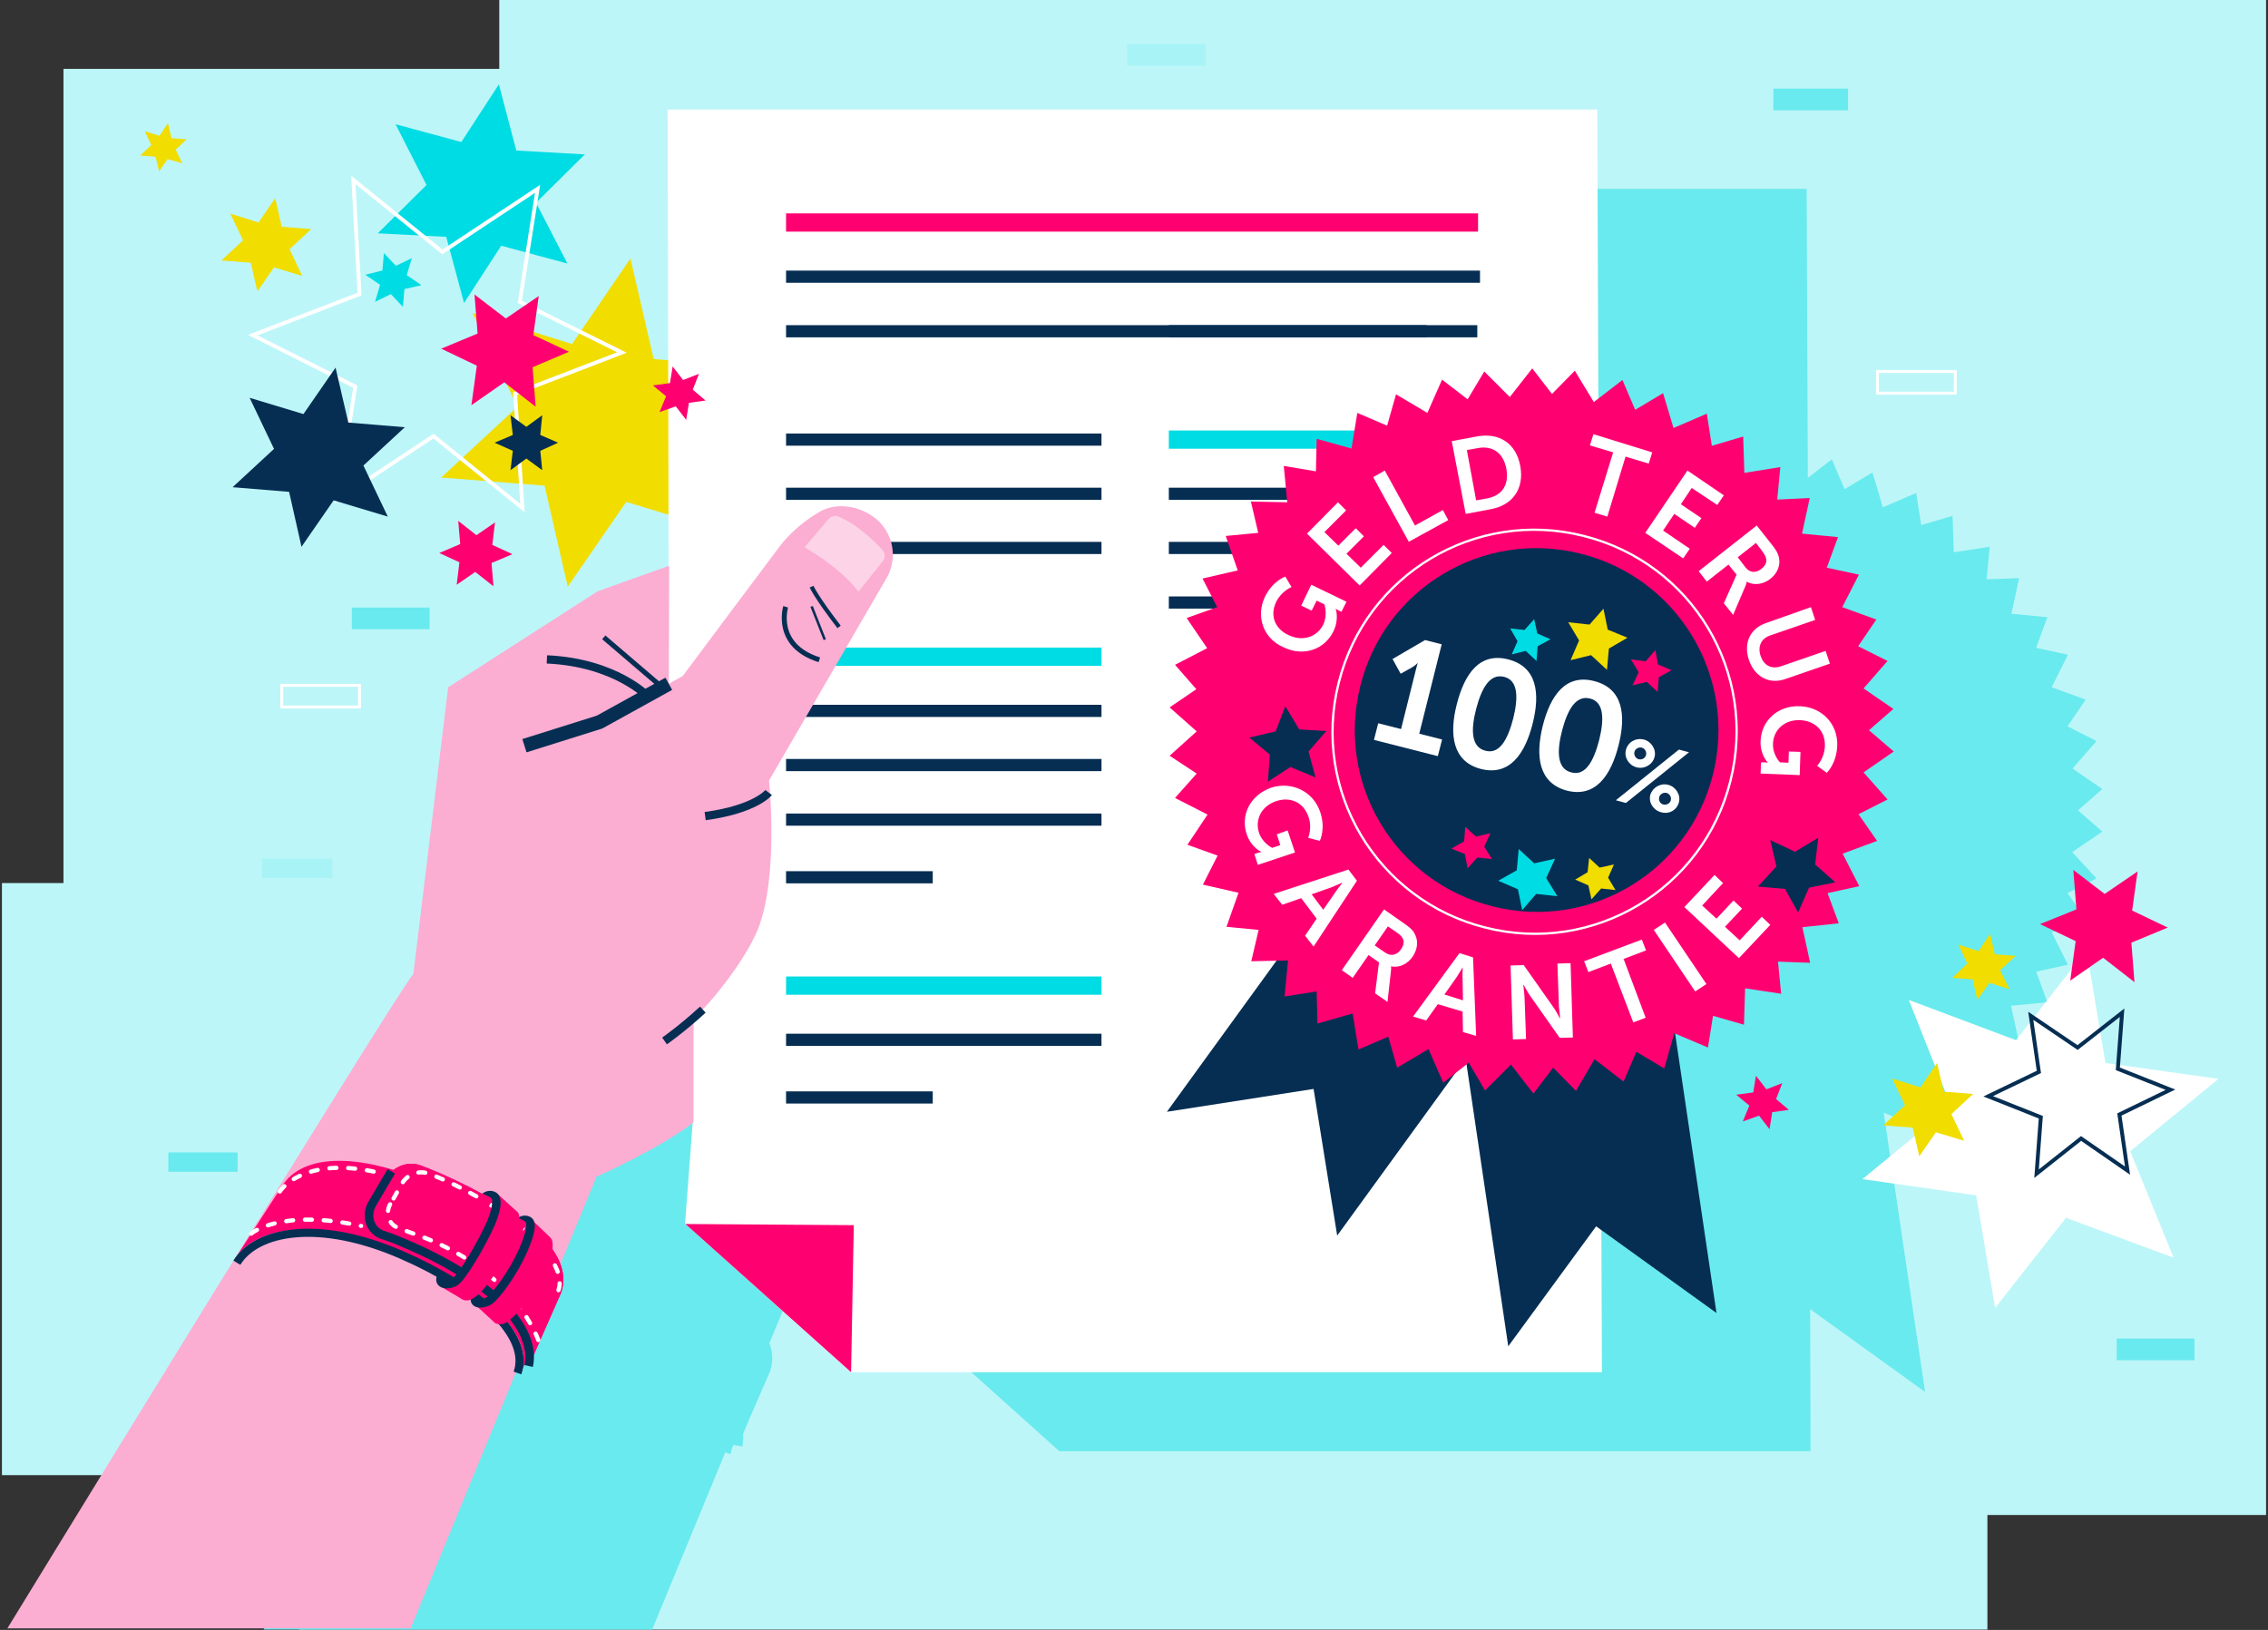 <?xml version="1.0" encoding="utf-8"?>
<!-- Generator: Adobe Illustrator 26.0.3, SVG Export Plug-In . SVG Version: 6.00 Build 0)  -->
<svg version="1.1" id="Laag_1" xmlns="http://www.w3.org/2000/svg" xmlns:xlink="http://www.w3.org/1999/xlink" x="0px" y="0px"
	 viewBox="0 0 586 421.2" style="enable-background:new 0 0 586 421.2;" xml:space="preserve">
<rect x="0" y="0" width="586" height="421.2" fill="#333333" stroke="none"/>
<style type="text/css">
	.st0{fill:#BDF6F8;}
	.st1{fill:#69EAEE;}
	.st2{fill:#00DCE3;}
	.st3{fill:#062E53;}
	.st4{fill:#F1DD00;}
	.st5{fill:#FFFFFF;}
	.st6{fill:#FF0071;}
	.st7{fill:none;stroke:#FF0071;stroke-width:4.716;stroke-miterlimit:10;}
	.st8{fill:none;stroke:#062E53;stroke-width:3.144;stroke-miterlimit:10;}
	.st9{fill:none;stroke:#FFFFFF;stroke-miterlimit:10;}
	.st10{fill:none;stroke:#00DCE3;stroke-width:4.716;stroke-miterlimit:10;}
	.st11{fill:#FCADD2;}
	.st12{fill:#FDD4E7;}
	.st13{fill:none;stroke:#062E53;stroke-width:3.599;stroke-miterlimit:10;}
	.st14{fill:none;stroke:#062E53;stroke-width:2.134;stroke-miterlimit:10;}
	.st15{fill:none;stroke:#062E53;stroke-width:1.281;stroke-miterlimit:10;}
	.st16{fill:none;stroke:#062E53;stroke-width:0.64;stroke-miterlimit:10;}
	.st17{fill:none;stroke:#062E53;stroke-width:1.068;stroke-miterlimit:10;}
	.st18{fill:none;stroke:#062E53;stroke-width:2.103;stroke-miterlimit:10;}
	.st19{fill:none;stroke:#FFFFFF;stroke-width:1.095;stroke-linecap:round;stroke-miterlimit:10;stroke-dasharray:1.798,3.058;}
	.st20{fill:none;stroke:#062E53;stroke-width:2.224;stroke-miterlimit:10;}
	.st21{fill:#A8F3F6;}
	.st22{fill:none;stroke:#FFFFFF;stroke-width:0.75;stroke-miterlimit:10;}
	.st23{fill:none;stroke:#FFFFFF;stroke-width:0.586;stroke-miterlimit:10;}
	.st24{fill:none;stroke:#062E53;stroke-miterlimit:10;}
</style>
<g>
	<polygon class="st0" points="585.5,-0.2 129,-0.2 129,17.8 16.4,17.8 16.4,228.2 0.5,228.2 0.5,381.2 77.3,381.2 77.3,421.1 
		513.5,421.1 513.5,391.5 585.5,391.5 	"/>
</g>
<path class="st1" d="M535.4,220.2l7.8-5.3l-6.3-5.5l6.3-5.5l-7.7-5.3l6.2-7.1l-7.5-3.8l4.7-6.9l-8.8-3.2l4.2-8.4l-8.2-1.8l2.9-7.9
	l-9.3-0.9l2-9.2l-8.4,0.3l0.8-8.4l-9.3,1.4l-0.3-9.4l-8.1,2.4l-1.3-8.3l-8.6,3.7l-2.7-9l-7.2,4.3l-3.3-7.7l-6.2,4.8l-0.3-74.7H226.4
	l0.3,118l-18.4,6.6l-38.6,24.8l-9,74.1c-1.7,1.8-20.4,31.9-41.6,66.3c-0.3,0.2-0.5,0.4-0.6,0.4c-0.2,0.2-0.2,0.4-0.1,0.7
	c-1.2,2-2.5,4-3.7,6c-0.2,0.2-0.3,0.4-0.4,0.7l0,0c-28.1,45.5-46.2,74.7-46.2,74.7h100.4l18.9-45.8l1.3,0.5c0.2-0.5,0.3-1,0.4-1.5
	l0.5-1.1c0,0.1,0,0.1,0,0.2l1.1,0.2l0,0l0,0l1.1,0.2c0.2-1.1,0.3-2.2,0.2-3.3l1.4-3.3c0.1-0.1,0.2-0.3,0.2-0.5l5.4-12.4
	c0.8-2.4,0.7-4.8-0.2-7.2l9.3-22.6c0,0,16.4-7.3,24.8-13.8l-2,25.9l42.8,38.4h194.1l-0.1-36.7l29.7,21.4l-10.7-72.2l8.5,3.6l1.3-8.3
	l8,2.3l0.3-9.4l9.3,1.4l-0.8-8.3l8.3,0.3l-2-9.2l9.4-0.9l-2.9-7.9l8.2-1.8l-4.2-8.4l8.9-3.2l-4.8-6.9l7.5-3.8L535.4,220.2z
	 M189.1,370.9c0,0.3,0.1,0.7,0.1,1C189.2,371.6,189.1,371.3,189.1,370.9L189.1,370.9z"/>
<polygon class="st2" points="115.3,61.2 97.6,60.3 110.2,47.8 102.2,32.1 119.2,36.7 128.9,21.8 133.4,38.9 151.1,39.9 138.5,52.4 
	146.6,68.1 129.5,63.5 119.9,78.3 "/>
<polygon class="st3" points="197.9,95.8 184.8,98.3 191.7,86.9 182.9,76.8 196.3,77.1 200.6,64.5 207,76.2 220.1,73.6 213.2,85.1 
	222,95.1 208.6,94.8 204.3,107.5 "/>
<polygon class="st4" points="147.8,88.9 162.9,66.8 168.9,92.8 195.6,94.9 175.9,113.2 187.5,137.5 161.8,129.7 146.7,151.6 
	140.7,125.5 114,123.4 133.7,105.1 122.1,80.9 "/>
<polygon class="st5" points="172.8,169.9 172.8,213 179,289.8 177,316.2 219.8,354.6 413.9,354.6 412.7,28.3 172.5,28.3 "/>
<polygon class="st6" points="177.1,316.3 220.6,316.6 219.9,354.6 "/>
<line class="st7" x1="203.1" y1="57.5" x2="381.9" y2="57.5"/>
<line class="st8" x1="203.1" y1="71.5" x2="382.4" y2="71.5"/>
<line class="st8" x1="203.1" y1="85.6" x2="368.6" y2="85.6"/>
<line class="st8" x1="203.1" y1="113.6" x2="284.6" y2="113.6"/>
<line class="st8" x1="203.1" y1="127.6" x2="284.6" y2="127.6"/>
<line class="st8" x1="203.1" y1="141.6" x2="284.6" y2="141.6"/>
<polygon class="st4" points="66.8,57.5 71.1,51.2 72.8,58.6 80.4,59.2 74.8,64.4 78.1,71.3 70.8,69.1 66.5,75.3 64.8,67.9 
	57.2,67.3 62.8,62.1 59.5,55.2 "/>
<polygon class="st4" points="511.2,245.8 514.2,241.3 515.4,246.6 520.8,247 516.8,250.7 519.2,255.6 514,254 510.9,258.4 
	509.7,253.1 504.4,252.7 508.3,249 506,244.1 "/>
<polygon class="st4" points="41.2,35.1 43.4,31.8 44.3,35.7 48.2,36 45.4,38.7 47.1,42.2 43.3,41.1 41.1,44.3 40.2,40.5 36.2,40.2 
	39.1,37.5 37.4,33.9 "/>
<polygon class="st9" points="92.9,76 91.3,46.5 114.3,65.1 138.9,48.8 134.3,78 160.7,91.1 133.1,101.7 135,131.3 112,112.7 
	87.2,129.1 91.8,99.9 65.3,86.6 "/>
<polygon class="st5" points="504.1,285.9 493.2,258.4 520.9,268.8 539.1,245.5 544,274.7 573.2,278.8 550.4,297.5 561.6,325 
	533.8,314.7 515.5,338 510.6,308.9 481.2,304.7 "/>
<polygon class="st6" points="123.2,94.5 114,90.1 123.4,86.2 122.6,76.1 130.7,82.3 139.2,76.5 137.8,86.6 147,90.9 137.6,94.9 
	138.4,105.1 130.3,98.8 121.8,104.7 "/>
<polygon class="st6" points="536.3,243.2 527.1,238.8 536.5,235 535.7,224.8 543.8,231 552.3,225.2 550.9,235.3 560.1,239.7 
	550.7,243.6 551.5,253.8 543.4,247.5 534.9,253.4 "/>
<polygon class="st6" points="118.7,145.3 113.5,142.9 118.9,140.6 118.4,134.6 123.1,138.3 127.9,135 127.2,140.8 132.4,143.2 
	127,145.5 127.5,151.5 122.8,147.8 118,151.1 "/>
<polygon class="st6" points="174.6,105 170.4,106.5 172.1,102.4 168.7,99.6 173.1,99 173.8,94.7 176.5,98.2 180.6,96.6 179,100.7 
	182.3,103.5 178,104.1 177.3,108.5 "/>
<polygon class="st6" points="454.5,288.3 450.3,289.8 452,285.7 448.6,282.9 453,282.3 453.7,278 456.4,281.5 460.5,279.9 
	458.9,284 462.2,286.8 457.9,287.4 457.2,291.8 "/>
<line class="st8" x1="203.1" y1="183.7" x2="284.6" y2="183.7"/>
<line class="st8" x1="203.1" y1="197.7" x2="284.6" y2="197.7"/>
<line class="st8" x1="203.1" y1="211.8" x2="284.6" y2="211.8"/>
<line class="st8" x1="203.1" y1="226.7" x2="241" y2="226.7"/>
<line class="st10" x1="203.1" y1="254.7" x2="284.6" y2="254.7"/>
<line class="st8" x1="203.1" y1="268.7" x2="284.6" y2="268.7"/>
<line class="st8" x1="203.1" y1="283.6" x2="241" y2="283.6"/>
<line class="st10" x1="203.1" y1="169.7" x2="284.6" y2="169.7"/>
<line class="st8" x1="302" y1="85.6" x2="381.7" y2="85.6"/>
<line class="st10" x1="302" y1="113.6" x2="381.7" y2="113.6"/>
<line class="st8" x1="302" y1="127.6" x2="381.7" y2="127.6"/>
<line class="st8" x1="302" y1="141.6" x2="381.7" y2="141.6"/>
<line class="st8" x1="302" y1="155.7" x2="381.7" y2="155.7"/>
<path class="st11" d="M172.8,176.7l3.6-2c0,0,21.1-28.3,25.2-33.7c4.2-5.4,9.6-8.4,9.6-8.4c3.9-2.6,9.4-2.3,13.8,0.5
	c5.3,3.3,7.2,10.1,4.4,15.7l-30.7,52.9c0,0,2.6,24.8-2.9,38.5c-2.9,7.1-10.9,17.8-16.6,23V290c-8.3,6.6-25.1,14.1-25.1,14.1
	l-48,116.7H1.9c0,0,100.9-164.8,104.9-169.1l9-74.1l38.6-24.8l18.5-6.6"/>
<path class="st12" d="M207.9,141.4c6,3.6,10.8,7.4,13.9,11.5l6.3-7.9c0.7-0.9,0.6-2.1-0.1-2.9c-2.1-2.3-6.6-6.6-11.3-8.6
	c-0.9-0.4-1.9-0.1-2.6,0.6L207.9,141.4z"/>
<polyline class="st13" points="135.5,192.7 154.9,186.6 172.8,176.7 "/>
<path class="st14" d="M181.6,260.9c-5.3,4.9-9.9,8.1-9.9,8.1"/>
<path class="st14" d="M167.4,180c0,0-8.3-8.8-26.1-9.6"/>
<line class="st15" x1="156" y1="164.7" x2="171.2" y2="177.7"/>
<path class="st14" d="M198.6,204.8c0,0-3.3,4.3-16.4,6.1"/>
<path class="st15" d="M203,156.8c0,0-3.1,10,8.7,13.7"/>
<line class="st16" x1="209.7" y1="156.7" x2="213.1" y2="165.3"/>
<path class="st17" d="M209.7,151.6c0,0,1.1,2.6,7.1,10.4"/>
<path class="st6" d="M134.7,354.4l8.3-17.7c3.5-9.8-9.5-20.6-29.2-29.7c-20.5-9.5-35.6-9.1-41-0.4l-12.1,18.7
	c5.1-8.3,21.7-11.2,43.4-1.7C124.2,332.4,138.3,344.6,134.7,354.4"/>
<path class="st18" d="M61.2,326.3c5.1-8.3,21.3-11.3,42.6-2c19.7,8.6,33.4,20.8,29.9,30.5"/>
<path class="st6" d="M96.1,311.3c-1.7,3-0.4,6.8,2.7,7.9c1.6,0.5,3.1,1.1,4.8,1.8c21.4,8.8,35.4,21.4,33,32.1L145,334
	c3.6-10.5-10.5-21.7-31.5-30.9c-1.6-0.7-3.2-1.3-4.7-1.9c-3.4-1.3-7.3,0.2-9.1,3.5L96.1,311.3z"/>
<path class="st6" d="M96.1,311.3c-1.7,3-0.4,6.8,2.7,7.9c1.6,0.5,3.1,1.1,4.8,1.8c21.4,8.8,35.4,21.4,33,32.1L145,334
	c3.6-10.5-10.5-21.7-31.5-30.9c-1.6-0.7-3.2-1.3-4.7-1.9c-3.4-1.3-7.3,0.2-9.1,3.5L96.1,311.3z"/>
<path class="st19" d="M144.3,333.4c2.8-8.2-13.5-21.4-29.8-28.6c-1.2-0.5-2.5-1.1-3.7-1.5c-2.7-1-5.7,0.2-7.1,2.8l-2.9,5.2"/>
<path class="st19" d="M100.8,311.2c-1.3,2.4-0.3,5.3,2.1,6.1c1.2,0.4,2.4,1,3.7,1.4c27,9.3,32.7,28.2,32.7,28.2"/>
<path class="st20" d="M136.6,353c2.3-10.7-11.6-23.3-33-32.1c-1.6-0.7-3.2-1.3-4.8-1.8c-3.1-1.1-4.4-4.8-2.7-7.9l5-8.5"/>
<path class="st6" d="M134.3,315c0,0,1.7-0.2,2.8,0.3c1.7,0.7-0.2,3.5-1.4,6c-2.6,5.8-7.5,13.8-9.2,15c-1,0.7-3.3,1.3-4,0.6l5.1,4.7
	c0.1,0.1,0.2,0.2,0.3,0.3c1.2,0.5,2.2,0.5,3.5-0.6c1.2-0.9,4.2-3.5,6.8-8.1c1.2-2,2.7-4.9,3.5-6.7c1.2-2.8,1.5-5.7,0.5-6.7l-5.1-4.9
	l-2.3-0.3L134.3,315z"/>
<path class="st20" d="M123,334.8c-1.3,2.5,2,2.3,3.4,1.3c1.8-1.2,6.1-7,8.7-12.8c1.1-2.6,3-7.2,1.3-7.9c-1.1-0.5-2.1,0.3-2.1,0.3"/>
<path class="st6" d="M125.4,309.3c0,0,1-0.8,2.1-0.3c1.7,0.7,0.5,4.6-0.6,7.2c-2.6,5.8-7.5,13.8-9.2,15c-1,0.7-3.5,1.8-4.1,1.1
	l5.4,3.2c0.1,0.1,0.6,0.4,0.7,0.4c1.2,0.5,2.4-0.2,3.7-1.2c1.7-1.3,6.5-7.7,9.1-13.5c1.1-2.4,2.4-7,1.2-8l-5.3-4.8h-1.9L125.4,309.3
	z"/>
<path class="st20" d="M114.1,329.7c-1.3,2.5,2.1,2.5,3.5,1.5c1.8-1.2,6.6-9.2,9.2-15c1.1-2.6,2.3-6.5,0.6-7.2
	c-1.1-0.5-2.1,0.3-2.1,0.3"/>
<path class="st6" d="M127.2,310.2c0,0-0.1-0.6-0.7-0.9c-0.3-0.2-1.9-0.9-1.9-0.9l-1.2,3.9l2.4,0.3L127.2,310.2z"/>
<path class="st6" d="M136,316.3c0,0-0.1-0.6-0.7-0.9c-0.3-0.2-1.9-0.9-1.9-0.9l-1.2,3.9l2.4,0.3L136,316.3z"/>
<polygon class="st2" points="98.2,73.6 94.4,71 98.8,69.9 99.2,65.4 102.3,68.7 106.4,66.7 105.1,71.1 108.9,73.7 104.5,74.7 
	104.1,79.3 101,76 96.9,78 "/>
<rect x="90.9" y="157" class="st1" width="20.1" height="5.6"/>
<rect x="43.5" y="297.8" class="st1" width="17.9" height="5"/>
<rect x="458.2" y="22.9" class="st1" width="19.3" height="5.6"/>
<rect x="291.2" y="11.4" class="st21" width="20.3" height="5.6"/>
<rect x="67.7" y="221.9" class="st21" width="18.2" height="5"/>
<rect x="485.1" y="96" class="st22" width="20.1" height="5.6"/>
<rect x="72.8" y="177.1" class="st22" width="20.1" height="5.6"/>
<rect x="546.9" y="345.9" class="st1" width="20.1" height="5.6"/>
<path class="st19" d="M72.3,307.9c0,0,5.8-9.4,25.4-4.9"/>
<path class="st19" d="M64.9,318.8c0,0,7.3-6.6,28.4-2"/>
<polygon class="st3" points="345.5,319.3 339.4,281.4 301.5,287.3 367.5,196.3 411.6,228.3 "/>
<polygon class="st3" points="443.5,339.3 412.4,316.9 389.7,347.9 367.4,197.2 421.2,188.6 "/>
<polygon class="st6" points="476.1,220.6 485,217.3 480.2,210.4 487.7,206.6 481.5,199.6 489.3,194.2 482.9,188.7 489.2,183.2 
	481.5,177.9 487.7,170.8 480.1,167 484.8,160.1 476,156.9 480.3,148.5 472,146.7 474.9,138.8 465.6,137.9 467.6,128.7 459.2,129.1 
	460,120.7 450.7,122.2 450.4,112.8 442.3,115.2 441,106.9 432.4,110.6 429.7,101.6 422.5,105.9 419.2,98.2 411.8,103.9 406.9,95.8 
	401,101.8 395.9,95.2 390.1,102.6 383.5,96 379.2,103.2 372.6,98.1 368.8,106.7 360.7,101.9 358.4,110 350.7,106.7 349.2,115.9 
	340.2,113.4 340,121.8 331.7,120.4 332.6,129.8 323.2,129.6 325.1,137.7 316.7,138.5 319.8,147.4 310.7,149.5 314.5,156.9 
	306.6,159.7 311.9,167.5 303.6,171.8 309.1,178.1 302.2,182.8 309.2,189 302.2,195.3 309.2,199.9 303.6,206.2 312,210.5 
	306.8,218.3 314.6,221.1 310.8,228.6 320,230.7 316.9,239.5 325.2,240.3 323.3,248.4 332.8,248.2 331.9,257.5 340.2,256.2 
	340.4,264.5 349.5,261.9 351,271.2 358.7,267.9 361,275.9 369.1,271.1 372.9,279.8 379.5,274.6 383.7,281.8 390.4,275.1 
	396.2,282.6 401.3,275.9 407.2,281.9 412,273.7 419.5,279.5 422.8,271.8 430,276.1 432.6,267 441.3,270.7 442.6,262.5 450.6,264.8 
	450.9,255.4 460.2,256.8 459.4,248.5 467.7,248.8 465.7,239.6 475.1,238.6 472.2,230.8 480.4,229 "/>
<g>
	<path class="st5" d="M326.8,154.3c2-4.2,5.3-5.3,5.3-5.3l1.6,2.7c0,0-2.5,1-3.9,3.7c-1.9,3.8-0.2,7.2,3.1,8.7
		c3.7,1.8,7.4,0.5,9-2.7c1.2-2.6,0.3-5.2,0.3-5.2l-2-1l-1.3,2.6l-2.7-1.3l2.6-5.4l9.1,4.4l-1.3,2.6l-0.8-0.4
		c-0.4-0.2-0.7-0.4-0.7-0.4l0,0c0,0,1,2.7-0.6,5.9c-2.2,4.5-7.6,6.7-13,4C326.5,165,324.4,159.4,326.8,154.3z"/>
</g>
<g>
	<path class="st5" d="M337.7,137.9l8-8.1l2.1,2.1l-5.6,5.6l3.6,3.5l4.5-4.5l2.1,2.1l-4.5,4.5l3.7,3.6l5.9-5.9l2.1,2.1l-8.3,8.4
		L337.7,137.9z"/>
</g>
<g>
	<path class="st5" d="M354.8,123.3l3-1.7l7.8,14.2l7.2-4l1.4,2.6L364,140L354.8,123.3z"/>
</g>
<g>
	<path class="st5" d="M375.1,114l6.4-1.2c5.8-1.1,10.2,1.7,11.3,7.6c1.1,5.9-2,10.2-7.7,11.2l-6.4,1.2L375.1,114z M384.2,128.8
		c3.8-0.7,5.8-3.4,5-7.7c-0.8-4.2-3.7-6-7.4-5.3l-2.8,0.5l2.4,13L384.2,128.8z"/>
</g>
<g>
	<path class="st5" d="M416.8,116.9l-6-1.8l0.9-2.9l15.2,4.7l-0.9,2.9l-6-1.8l-4.7,15.5l-3.3-1L416.8,116.9z"/>
</g>
<g>
	<path class="st5" d="M436,121.6l9.4,6.4l-1.7,2.5l-6.6-4.4l-2.8,4.2l5.3,3.6l-1.7,2.5l-5.3-3.6l-2.9,4.3l6.9,4.7l-1.7,2.5l-9.8-6.6
		L436,121.6z"/>
</g>
<g>
	<path class="st5" d="M453.9,135.8l3.8,4.8c1.3,1.6,1.7,2.5,1.9,3.3c0.5,2-0.2,4.1-2.2,5.7c-1.8,1.4-4.2,1.8-6.1,0.7l0,0
		c0,0,0,0.4-0.3,1.1l-3.2,7.5l-2.4-3l3.3-7.4l-2.1-2.6l-5.6,4.4l-2.1-2.7L453.9,135.8z M450.9,146.5c1.1,1.5,2.7,1.7,4.2,0.5
		c1.4-1.1,1.9-2.4,0.2-4.6l-1.6-2.1L449,144L450.9,146.5z"/>
</g>
<g>
	<path class="st5" d="M467.9,156.9l1.1,3.3l-11.6,4c-2.4,0.8-3.3,2.9-2.5,5.3c0.8,2.4,2.7,3.5,5.2,2.7l11.6-4l1.1,3.3l-11.6,4
		c-4.1,1.4-7.8-0.6-9.3-4.9c-1.5-4.4,0.3-8.2,4.4-9.6L467.9,156.9z"/>
</g>
<g>
	<path class="st5" d="M474.7,192.7c-0.2,4.7-2.7,7-2.7,7l-2.5-1.8c0,0,1.9-2,2-5c0.2-4.2-2.7-6.6-6.3-6.8c-4.2-0.2-7,2.6-7.1,6.1
		c-0.1,2.9,1.8,4.8,1.8,4.8l2.2,0.1l0.1-2.9l3,0.1l-0.2,6l-10.1-0.4l0.1-2.9h0.9c0.4,0,0.8,0.1,0.8,0.1V197c0,0-2-2.1-1.8-5.6
		c0.2-5,4.3-9.2,10.3-8.9C470.8,182.8,474.9,187.1,474.7,192.7z"/>
</g>
<g>
	<path class="st5" d="M341.1,209.8c1.5,4.4-0.1,7.5-0.1,7.5l-3-0.8c0,0,1.1-2.5,0.1-5.4c-1.4-4-4.9-5.2-8.3-4.1
		c-3.9,1.3-5.6,4.8-4.5,8.2c0.9,2.7,3.4,3.9,3.4,3.9l2.1-0.7l-0.9-2.8l2.8-1l1.9,5.7l-9.6,3.2l-0.9-2.8l0.9-0.3
		c0.4-0.1,0.8-0.2,0.8-0.2v-0.1c0,0-2.6-1.2-3.7-4.6c-1.6-4.7,0.8-10.1,6.5-12C333.8,201.9,339.3,204.5,341.1,209.8z"/>
</g>
<g>
	<path class="st5" d="M340.2,237.4l-4-5.3l-4.9,1.7l-2.2-2.8l19.3-6.3l2.2,2.9l-11.2,17l-2.2-2.8L340.2,237.4z M346.8,228.1
		c0,0-1.8,0.8-2.8,1.2l-5.1,1.8l3,4l3.1-4.5C345.6,229.6,346.9,228.2,346.8,228.1L346.8,228.1z"/>
</g>
<g>
	<path class="st5" d="M357.6,235l5,3.5c1.7,1.2,2.4,1.8,2.8,2.6c1.1,1.8,1,4-0.4,6.1c-1.3,1.9-3.5,3-5.6,2.5l0,0c0,0,0.1,0.4,0,1.1
		l-0.9,8.1l-3.2-2.2l1-8l-2.7-1.9l-4.1,5.9l-2.8-2L357.6,235z M357.8,246.1c1.5,1.1,3.1,0.8,4.2-0.8c1-1.5,1.1-2.9-1.2-4.4l-2.2-1.5
		l-3.4,4.9L357.8,246.1z"/>
</g>
<g>
	<path class="st5" d="M377.9,261.4l-6.4-1.9l-3,4.2l-3.4-1l12-16.4l3.5,1.1l0.8,20.3l-3.4-1L377.9,261.4z M377.9,250
		c0,0-1,1.7-1.6,2.6l-3.1,4.4l4.8,1.5l-0.1-5.4C377.8,251.9,378,250,377.9,250L377.9,250z"/>
</g>
<g>
	<path class="st5" d="M390.3,249.5l3.4-0.1l7.6,10.8c0.8,1.1,1.7,2.9,1.7,2.9h0.1c0,0-0.2-1.8-0.3-3l-0.4-11.1l3.4-0.1l0.6,19.2
		l-3.4,0.1l-7.6-10.8c-0.8-1.1-1.7-2.9-1.7-2.9h-0.1c0,0,0.2,1.8,0.3,3l0.4,11l-3.4,0.1L390.3,249.5z"/>
</g>
<g>
	<path class="st5" d="M416.2,249l-5.8,2.2l-1.1-2.8l14.9-5.6l1.1,2.8l-5.8,2.2l5.7,15.2l-3.2,1.2L416.2,249z"/>
</g>
<g>
	<path class="st5" d="M427.3,240.3l2.9-1.9l10.7,15.9l-2.9,1.9L427.3,240.3z"/>
</g>
<g>
	<path class="st5" d="M435.2,234.4l7.8-8.3l2.2,2.1l-5.4,5.8l3.7,3.4l4.4-4.7l2.2,2.1l-4.4,4.7l3.8,3.5l5.7-6.1l2.2,2.1l-8.1,8.6
		L435.2,234.4z"/>
</g>
<g>
	<path class="st23" d="M447.1,201.8c-7,28-35.4,45-63.3,37.9c-28-7-45-35.4-37.9-63.3c7-28,35.4-45,63.3-37.9
		C437.2,145.5,454.2,173.8,447.1,201.8z"/>
	<path class="st3" d="M442.6,200.1c-6.3,25.2-31.8,40.5-57,34.1c-25.2-6.3-40.5-31.8-34.1-57c6.3-25.2,31.8-40.5,57-34.1
		C433.6,149.4,448.9,174.9,442.6,200.1"/>
</g>
<g>
	<path class="st5" d="M356.1,186.9l5.9,1.5l3.8-15.2c0.2-0.9,0.5-1.8,0.5-1.8h-0.1c0,0-0.5,0.6-1.6,1.2l-2.7,1.5l-2.1-3.8l8.4-4.9
		l4.3,1.1l-5.8,23.1l5.9,1.5l-1.1,4.3l-16.5-4.2L356.1,186.9z"/>
	<path class="st5" d="M376.4,182c2-7.9,5.9-13.5,13.3-11.6s8.3,8.7,6.3,16.6c-2,7.9-6,13.6-13.4,11.7
		C375.3,196.8,374.4,189.8,376.4,182z M391,185.6c1.3-5.3,1.3-9.8-2.4-10.7c-3.7-0.9-5.8,3-7.2,8.3c-1.4,5.4-1.3,9.9,2.4,10.8
		C387.5,195,389.6,191,391,185.6z"/>
</g>
<g>
	<path class="st5" d="M398.6,187.6c2-7.9,5.9-13.5,13.3-11.6s8.3,8.7,6.3,16.6s-6,13.6-13.4,11.7
		C397.5,202.3,396.7,195.4,398.6,187.6z M413.2,191.2c1.3-5.3,1.3-9.8-2.4-10.7c-3.7-0.9-5.8,3-7.2,8.3c-1.4,5.4-1.3,9.9,2.4,10.8
		C409.7,200.6,411.8,196.6,413.2,191.2z"/>
</g>
<g>
	<path class="st5" d="M433.8,193.7l2.6,0.7l-16.3,13.1l-2.6-0.7L433.8,193.7z M420.1,193.8c0.5-2,2.5-3.2,4.6-2.7
		c2,0.5,3.3,2.6,2.8,4.5c-0.5,2-2.6,3.2-4.6,2.7S419.6,195.8,420.1,193.8z M425.3,195.1c0.2-0.8-0.3-1.7-1.1-1.9
		c-0.8-0.2-1.7,0.3-1.9,1.1c-0.2,0.8,0.3,1.7,1.1,1.9C424.3,196.4,425.1,195.9,425.3,195.1z M431,202.8c2,0.5,3.3,2.6,2.8,4.5
		c-0.5,2-2.5,3.2-4.6,2.6c-2-0.5-3.3-2.5-2.8-4.5C427,203.5,429,202.3,431,202.8z M429.8,207.9c0.8,0.2,1.7-0.3,1.9-1.1
		c0.2-0.8-0.3-1.7-1.1-1.9s-1.7,0.3-1.9,1.1S428.9,207.7,429.8,207.9z"/>
</g>
<g>
	<polygon class="st3" points="329.6,189 332.1,182.5 335.7,188.5 342.7,188.9 338.1,194.2 339.9,200.9 333.4,198.2 327.6,202 
		328.1,195 322.8,190.6 	"/>
	<polygon class="st3" points="469,223.4 469.8,216.5 463.8,220.1 457.4,217.1 459,223.9 454.2,229.1 461.2,229.7 464.6,235.8 
		467.4,229.4 474.2,228 	"/>
	<polygon class="st4" points="410.7,161.4 414.3,157.3 415.4,162.7 420.5,164.8 415.7,167.6 415.2,173.1 411.1,169.3 405.8,170.6 
		408,165.5 405.2,160.8 	"/>
	<polygon class="st6" points="425.2,170.9 427.7,168 428.4,171.7 431.9,173.2 428.6,175 428.3,178.8 425.5,176.2 421.8,177.1 
		423.4,173.7 421.4,170.4 	"/>
	<polygon class="st2" points="393.9,162.8 396.4,160 397.2,163.7 400.6,165.2 397.3,167 397,170.8 394.2,168.2 390.6,169.1 
		392.1,165.7 390.2,162.4 	"/>
	<polygon class="st2" points="396.9,231 393.3,235.2 392.2,229.8 387.1,227.6 391.9,224.9 392.4,219.4 396.4,223.1 401.8,221.9 
		399.5,226.9 402.4,231.6 	"/>
	<polygon class="st6" points="381.7,221.6 379.2,224.4 378.5,220.7 375,219.3 378.3,217.4 378.6,213.7 381.4,216.2 385.1,215.3 
		383.5,218.8 385.5,222 	"/>
	<polygon class="st4" points="413.7,229.6 411.2,232.4 410.4,228.8 407,227.3 410.2,225.4 410.6,221.7 413.3,224.2 417,223.4 
		415.5,226.8 417.4,230 	"/>
</g>
<polygon class="st3" points="78.4,107 86.7,95 90,109.2 104.6,110.4 93.9,120.3 100.2,133.5 86.2,129.3 77.9,141.3 74.7,127.1 
	60.1,125.9 70.8,116 64.5,102.8 "/>
<polygon class="st24" points="526.8,277 524.7,262.5 536.8,270.7 548.3,261.7 547.2,276.2 560.8,281.6 547.6,288 549.7,302.5 
	537.7,294.2 526.2,303.3 527.3,288.7 513.7,283.3 "/>
<polygon class="st3" points="136,110.3 140.1,107.3 139.6,112.4 144.2,114.4 139.6,116.5 140.1,121.5 136,118.5 131.9,121.5 
	132.5,116.5 127.8,114.4 132.5,112.4 131.9,107.3 "/>
<polygon class="st4" points="496.2,281 500.5,274.7 502.2,282.1 509.8,282.7 504.2,287.9 507.5,294.8 500.2,292.6 495.9,298.8 
	494.2,291.4 486.6,290.8 492.2,285.6 488.9,278.7 "/>
</svg>
